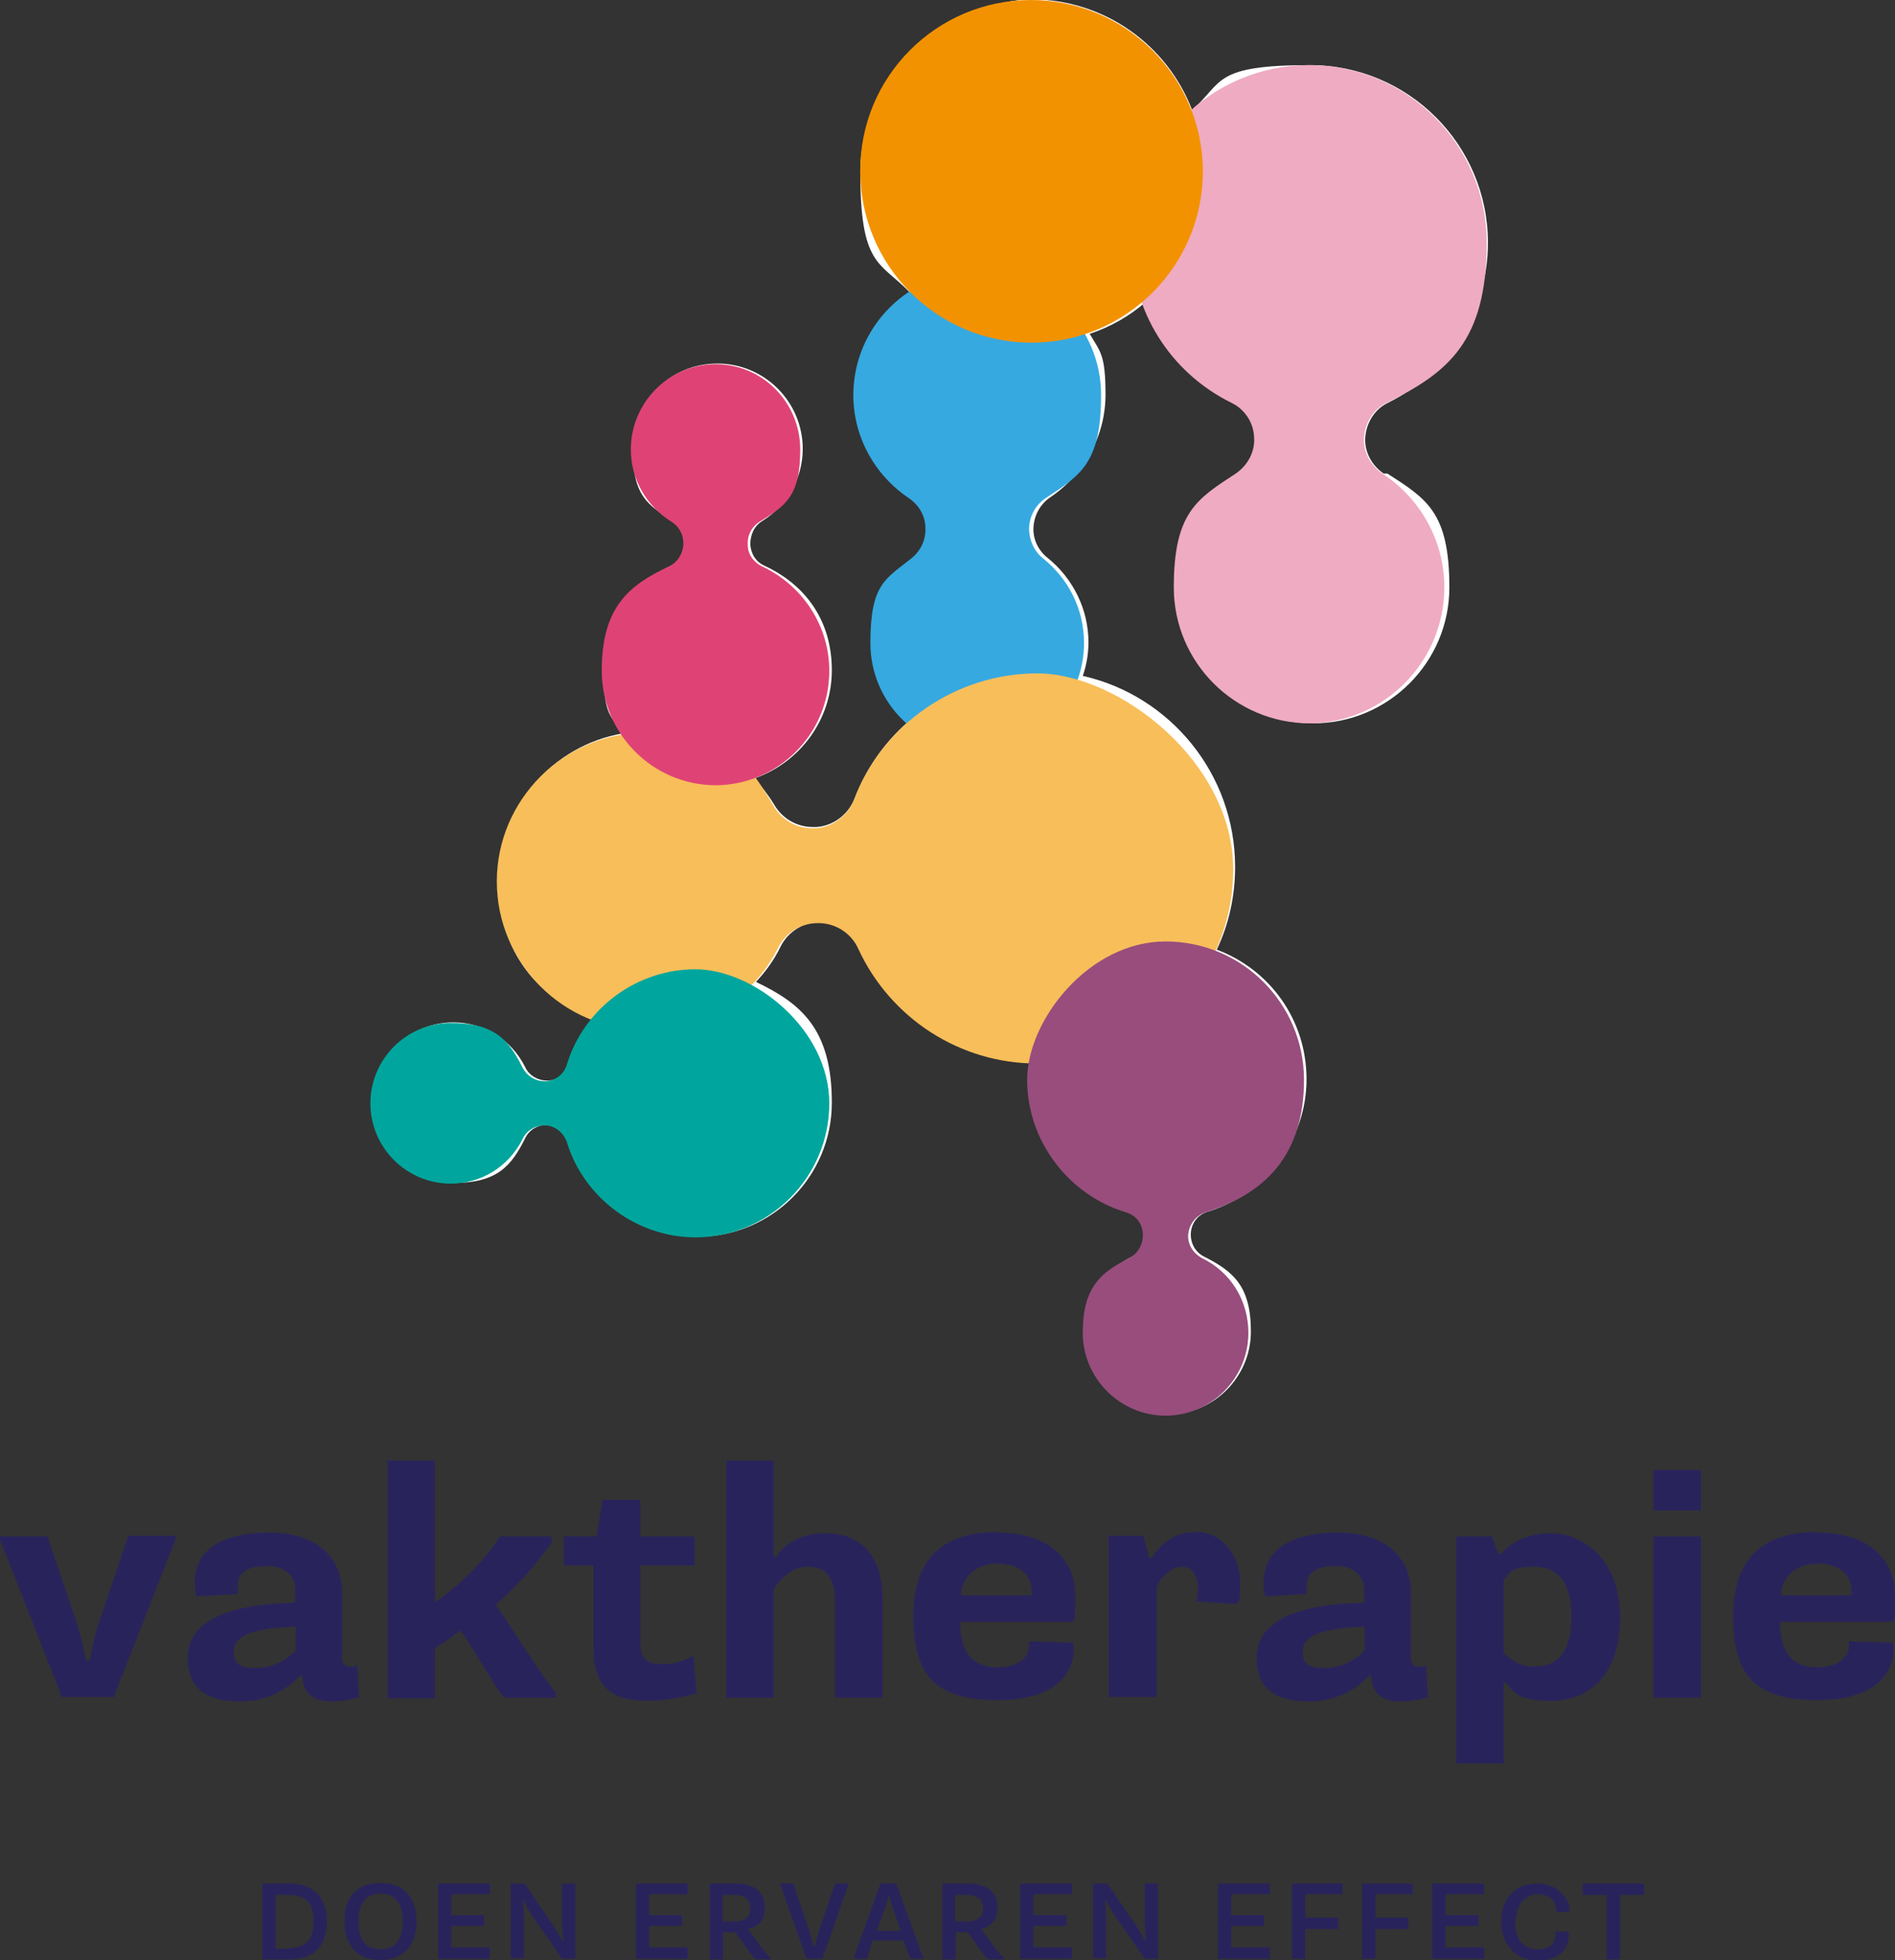 <?xml version="1.0" encoding="UTF-8"?>
<svg xmlns="http://www.w3.org/2000/svg" version="1.1" viewBox="0 0 299.8 310">
  <rect x="0" y="0" width="299.8" height="310" fill="#333333" stroke="none"/>
  <defs>
    <style>
      .cls-1 {
        fill: #36a9e1;
      }

      .cls-1, .cls-2, .cls-3, .cls-4, .cls-5, .cls-6, .cls-7, .cls-8, .cls-9 {
        stroke-width: 0px;
      }

      .cls-2 {
        fill: #df4375;
      }

      .cls-10 {
        mix-blend-mode: multiply;
      }

      .cls-3 {
        fill: #00a69d;
      }

      .cls-4 {
        fill: #984d7d;
      }

      .cls-5 {
        fill: #efabc2;
      }

      .cls-6 {
        fill: #f39200;
      }

      .cls-7 {
        fill: #f8be5a;
      }

      .cls-11 {
        isolation: isolate;
      }

      .cls-8 {
        fill: #29235c;
      }

      .cls-9 {
        fill: #fff;
      }
    </style>
  </defs>
  <g class="cls-11">
    <g id="Laag_1" data-name="Laag 1">
      <g>
        <polygon class="cls-9" points="207.2 114.4 207.2 114.4 207.2 114.4 207.2 114.4"/>
        <path class="cls-9" d="M218.9,74.9c-1.9-1.3-3.1-3.5-2.9-5.8s1.5-4.4,3.6-5.4c9.7-4.8,15.8-14.5,15.8-25.3,0-15.5-12.6-28.1-28.1-28.1s-13.7,2.7-18.7,7.1c-3.9-10.2-13.8-17.5-25.4-17.5s-27.1,12.2-27.1,27.2,3,14.2,7.8,19.1c-5.2,3.5-8.7,9.5-8.7,16.3s3.3,12.6,8.8,16.3c1.6,1,2.5,2.8,2.6,4.7s-.8,3.7-2.2,4.8c-4.1,3.3-6.5,8.1-6.5,13.4s2.2,9.5,5.6,12.6c-3.6,3.2-6.5,7.3-8.3,12-1,2.5-3.3,4.3-6,4.5-.2,0-.4,0-.6,0-2.5,0-4.8-1.3-6.1-3.5-.9-1.5-2-2.9-3.1-4.2,7.1-2.5,12.2-9.2,12.2-17.1s-4.2-13.5-10.6-16.5c-1.4-.6-2.2-1.9-2.3-3.4,0-1.5.6-2.9,1.9-3.7,4-2.5,6.4-6.8,6.4-11.4,0-7.4-6-13.5-13.5-13.5s-13.4,6-13.4,13.5,2.4,8.9,6.4,11.4c1.3.8,2,2.2,1.9,3.7,0,1.5-1,2.8-2.3,3.4-6.4,3-10.6,9.4-10.6,16.5s1.1,7.1,3,10c-11.1,1.9-19.6,11.6-19.6,23.2s6.2,18.5,15,21.9c-1.7,2.1-3,4.5-3.8,7.1-.5,1.5-1.8,2.6-3.3,2.7,0,0-.2,0-.3,0-1.4,0-2.8-.8-3.4-2.1-2.2-4.4-6.5-7.1-11.4-7.1-7,0-12.7,5.7-12.7,12.7s5.7,12.7,12.7,12.7,9.2-2.7,11.4-7.1c.6-1.3,2-2.1,3.4-2.1s.2,0,.3,0c1.5.1,2.9,1.2,3.3,2.7,2.7,8.8,11,15,20.3,15h0c11.7,0,21.2-9.5,21.2-21.2s-4.9-15.7-12-19.1c1.5-1.6,2.9-3.5,3.9-5.6,1.2-2.4,3.7-3.9,6.3-3.9h.1c2.7,0,5.2,1.7,6.3,4.1,4.9,10.6,15.3,17.6,26.9,18.1-.1.9-.2,1.8-.2,2.7,0,9.5,6.4,18.1,15.5,20.9,1.5.5,2.6,1.8,2.8,3.4.1,1.6-.7,3.1-2.2,3.8-4.5,2.2-7.3,6.7-7.3,11.8,0,7.2,5.9,13.1,13.1,13.1s13.1-5.9,13.1-13.1-2.8-9.5-7.3-11.8c-1.5-.7-2.3-2.2-2.2-3.8.1-1.6,1.2-3,2.8-3.4,9.1-2.8,15.5-11.4,15.5-20.9s-5.9-17.4-14.2-20.5c1.9-4,2.9-8.4,2.9-13.1,0-14.7-10.3-27.1-24.1-30.2.6-1.7.9-3.5.9-5.3,0-5.2-2.4-10.1-6.5-13.4-1.5-1.2-2.3-3-2.2-4.8s1-3.6,2.6-4.7c5.5-3.7,8.8-9.8,8.8-16.3s-.9-6.8-2.5-9.6c3.3-1.1,6.3-2.8,8.8-5,2.4,6.8,7.4,12.5,14.2,15.9,2.1,1,3.5,3.1,3.6,5.4.1,2.3-1,4.5-2.9,5.8-6.1,4-9.8,10.7-9.8,18,0,11.8,9.6,21.5,21.5,21.5,11.8,0,21.5-9.6,21.5-21.5s-3.6-14-9.8-18Z"/>
      </g>
      <g class="cls-10">
        <path class="cls-1" d="M154.7,118.7c-9.4,0-17-7.6-17-17s2.4-10.1,6.5-13.4c1.5-1.2,2.3-3,2.2-4.8,0-1.9-1-3.6-2.6-4.7-5.5-3.7-8.8-9.8-8.8-16.3,0-10.8,8.8-19.6,19.6-19.6s19.6,8.8,19.6,19.6-3.3,12.7-8.8,16.3c-1.6,1.1-2.5,2.8-2.6,4.7,0,1.9.8,3.7,2.2,4.8,4.1,3.3,6.5,8.1,6.5,13.4,0,9.4-7.6,17-17,17h0Z"/>
      </g>
      <g class="cls-10">
        <path class="cls-7" d="M164,168.2c-12.1,0-23.1-7.1-28.2-18.1-1.1-2.5-3.6-4.1-6.3-4.1h-.1c-2.7,0-5.1,1.5-6.3,3.9-4,8-12.1,13-21,13-13,0-23.5-10.6-23.5-23.5s10.6-23.5,23.5-23.5,16.1,4.4,20.3,11.6c1.3,2.2,3.6,3.5,6.1,3.5s.4,0,.6,0c2.7-.2,5-2,6-4.5,4.5-12,16.2-20,29-20s31,13.9,31,31-13.9,31-31,31h0Z"/>
      </g>
      <g class="cls-10">
        <path class="cls-2" d="M113.3,124.2c-10,0-18.1-8.1-18.1-18.1s4.2-13.5,10.6-16.5c1.3-.6,2.2-1.9,2.3-3.4s-.6-2.9-1.9-3.7c-4-2.5-6.4-6.8-6.4-11.4,0-7.4,6-13.5,13.4-13.5s13.4,6,13.4,13.5-2.4,8.9-6.4,11.4c-1.3.8-2,2.2-1.9,3.7,0,1.5,1,2.8,2.3,3.4,6.4,3,10.6,9.4,10.6,16.5,0,10-8.1,18.1-18.1,18.1h0Z"/>
      </g>
      <g class="cls-10">
        <path class="cls-5" d="M207.2,114.4c-11.8,0-21.5-9.6-21.5-21.5s3.7-14,9.8-18c1.9-1.3,3.1-3.5,2.9-5.8-.1-2.3-1.5-4.4-3.6-5.4-9.7-4.8-15.8-14.5-15.8-25.3,0-15.5,12.6-28.1,28.1-28.1s28.1,12.6,28.1,28.1-6,20.5-15.8,25.3c-2.1,1-3.4,3.1-3.6,5.4s1,4.5,2.9,5.8c6.1,4,9.8,10.7,9.8,18,0,11.8-9.6,21.5-21.5,21.5h0Z"/>
      </g>
      <g class="cls-10">
        <path class="cls-4" d="M184.4,223.9c-7.2,0-13.1-5.9-13.1-13.1s2.8-9.5,7.3-11.8c1.4-.7,2.3-2.2,2.2-3.9s-1.2-3-2.8-3.4c-9.1-2.8-15.5-11.4-15.5-20.9s9.8-21.9,21.9-21.9,21.9,9.8,21.9,21.9-6.4,18.1-15.5,20.9c-1.5.5-2.6,1.8-2.8,3.4s.7,3.1,2.2,3.9c4.5,2.2,7.3,6.7,7.3,11.8,0,7.2-5.9,13.1-13.1,13.1h0Z"/>
      </g>
      <g class="cls-10">
        <path class="cls-3" d="M110,195.7c-9.2,0-17.6-6.2-20.3-15-.5-1.5-1.8-2.6-3.3-2.7,0,0-.2,0-.3,0-1.4,0-2.8.8-3.4,2.1-2.2,4.4-6.5,7.1-11.4,7.1-7,0-12.7-5.7-12.7-12.7s5.7-12.7,12.7-12.7,9.2,2.7,11.4,7.1c.7,1.3,2,2.1,3.4,2.1s.2,0,.3,0c1.6-.1,2.9-1.2,3.3-2.7,2.7-8.8,11-15,20.3-15s21.2,9.5,21.2,21.2-9.5,21.2-21.2,21.2h0Z"/>
      </g>
      <g class="cls-10">
        <path class="cls-6" d="M163.1,0h0C178.1,0,190.3,12.2,190.3,27.1h0c0,15-12.2,27.1-27.1,27.1h0c-15,0-27.1-12.2-27.1-27.1h0C136,12.2,148.1,0,163.1,0Z"/>
      </g>
      <path class="cls-8" d="M0,243.5v-.5h7.5l4.6,13.5c.6,1.9,1.2,4.4,1.5,6.1h.6c.3-1.8.8-4.1,1.5-6.1l4.6-13.6h7.5v.5l-9.8,25h-8.2L0,243.5Z"/>
      <path class="cls-8" d="M31,252.3c-.1-.6-.2-1.3-.2-1.9,0-4.9,3.7-8,11.8-8s11.5,4.5,11.5,9.3v10.4c0,1,.4,1.5,1.1,1.5s.9,0,1.3-.2l.3,5c-1.1.4-2.8.7-4.3.7-3.8,0-4.6-2.1-4.7-4.1h-.3c-.9,1-4,4.1-9.5,4.1s-8.3-2.2-8.3-6.9,4.3-8.5,17-8.7v-2c0-2.2-1.4-3.8-4.5-3.8s-4.6,1-4.6,3.2,0,.8,0,1.2l-6.7.4h0ZM40.5,263.8c2.4,0,4.8-1.1,6.3-2.8v-3.7c-7.6.2-9.8,1.7-9.8,3.9s1.2,2.6,3.5,2.6h0Z"/>
      <path class="cls-8" d="M61.3,231h7.5v22.4c3.6-2.4,7.8-6.4,10.3-10.4h8.2v.9c-2.7,4-6.4,7.8-8.9,9.9,1.3,1.6,8.1,12.6,9.5,13.8v.9h-8.1c-1.1-.9-5.8-9.4-7-10.6-1,.8-3.1,2.2-4,2.8v7.9h-7.5v-37.4h0Z"/>
      <path class="cls-8" d="M93.9,247.6h-4.7v-4.6h5.2l.9-5.8h6v5.8h8.6v4.6h-8.6v12.2c0,2.3.8,3.4,3.3,3.4s3.3-.5,5.1-1.3l.5,5.9c-2.1.7-5.1,1.2-7.8,1.2-5.9,0-8.5-2.5-8.5-8.2v-13.2h0Z"/>
      <path class="cls-8" d="M114.9,231h7.5v15.2h.4c.6-1,2.8-3.7,7.8-3.7s9,2.9,9,10.2v15.8h-7.5v-15.1c0-4.3-1.7-5.6-4.4-5.6s-4.8,2.6-5.3,3.6v17.1h-7.5v-37.4h0Z"/>
      <path class="cls-8" d="M157.9,242.4c7.8,0,12.2,4.1,12.2,9.8s-.2,3.1-.3,4.3h-17.9c0,5,2.1,7.2,5.9,7.2s5-2,5-3.4v-.7l7,.2c0,.3.1.7.1.9,0,2.9-1.7,8.2-12.2,8.2s-13.2-4.8-13.2-13.3,4.1-13.3,13.3-13.3h0ZM163.2,252.3c0-.3,0-.5,0-.7,0-2.9-2.4-4.3-5.3-4.3s-5.6,1.5-5.9,5h11.1Z"/>
      <path class="cls-8" d="M182.9,268.4h-7.5v-25.5h5.5l.9,3.5h.4c1.2-1.8,3.1-4.1,7.1-4.1s6.9,3.7,6.9,7.9-.3,2.6-.5,3.5l-6.4-.4c.2-.8.2-1.6.2-2.1,0-2.2-1-3.4-2.6-3.4s-3.3,1.7-3.9,3.2v17.4h0Z"/>
      <path class="cls-8" d="M200.1,252.3c-.1-.6-.2-1.3-.2-1.9,0-4.9,3.7-8,11.8-8s11.5,4.5,11.5,9.3v10.4c0,1,.4,1.5,1.1,1.5s.9,0,1.3-.2l.3,5c-1.1.4-2.8.7-4.3.7-3.8,0-4.6-2.1-4.7-4.1h-.3c-.9,1-4,4.1-9.5,4.1s-8.3-2.2-8.3-6.9,4.3-8.5,17-8.7v-2c0-2.2-1.4-3.8-4.5-3.8s-4.6,1-4.6,3.2,0,.8.1,1.2l-6.7.4h0ZM209.6,263.8c2.4,0,4.8-1.1,6.3-2.8v-3.7c-7.6.2-9.8,1.7-9.8,3.9s1.2,2.6,3.5,2.6h0Z"/>
      <path class="cls-8" d="M230.4,243h5.6l1.1,2.8h.3c1.2-1.3,3.4-3.3,8-3.3s10.9,3.7,10.9,13.3-5.3,13.2-10.9,13.2-5.9-1.5-7.2-2.9h-.3v12.8h-7.5v-35.9h0ZM237.9,261.4c1.1,1.3,3,2.2,4.7,2.2,3.3,0,6-1.7,6-7.8s-2.5-8-6-8-3.9,1-4.7,2.2v11.3h0Z"/>
      <path class="cls-8" d="M261.6,232.5h7.5v6.4h-7.5v-6.4ZM261.6,243h7.5v25.5h-7.5v-25.5Z"/>
      <path class="cls-8" d="M287.6,242.4c7.8,0,12.2,4.1,12.2,9.8s-.2,3.1-.3,4.3h-17.9c0,5,2.1,7.2,5.9,7.2s5-2,5-3.4v-.7l7,.2c0,.3.1.7.1.9,0,2.9-1.7,8.2-12.2,8.2s-13.2-4.8-13.2-13.3,4.1-13.3,13.3-13.3h0ZM292.9,252.3c0-.3,0-.5,0-.7,0-2.9-2.4-4.3-5.3-4.3s-5.6,1.5-5.9,5h11.1Z"/>
      <path class="cls-8" d="M41.5,297.9h4.2c3.9,0,6,2.1,6,6s-2,6-6,6h-4.2v-11.9h0ZM45.7,308.1c2.7,0,3.9-1.4,3.9-4.2s-1.1-4.2-3.9-4.2h-2.1v8.5h2.1Z"/>
      <path class="cls-8" d="M54.5,303.9c0-3.9,2-6.1,5.7-6.1s5.7,2.3,5.7,6.1-2.1,6.1-5.7,6.1-5.7-2.2-5.7-6.1ZM63.7,303.9c0-2.9-1.2-4.4-3.5-4.4s-3.5,1.5-3.5,4.4,1.2,4.4,3.5,4.4,3.5-1.5,3.5-4.4Z"/>
      <path class="cls-8" d="M69.3,297.9h8.2v1.7h-6.1v3.3h5.2v1.7h-5.2v3.4h6.1v1.8h-8.2s0-11.9,0-11.9Z"/>
      <path class="cls-8" d="M80.9,297.9h2.1l4.7,6.9c.4.6.9,1.5,1.3,2.2h.1c-.1-1-.2-2-.2-2.6v-6.5h2.1v11.9h-2.1l-4.7-6.8c-.5-.7-.9-1.5-1.3-2.4h-.2c.1.8.2,1.9.2,2.8v6.3h-2.1v-11.9h0Z"/>
      <path class="cls-8" d="M100.6,297.9h8.2v1.7h-6.1v3.3h5.2v1.7h-5.2v3.4h6.1v1.8h-8.2v-11.9Z"/>
      <path class="cls-8" d="M112.2,297.9h4.2c3,0,4.6,1.4,4.6,3.7s-1.1,3.1-2.7,3.5h0c.7.8,3,4.2,3.6,4.5v.3h-2.3c-.7-.3-2.9-4-3.4-4.3h-1.8v4.3h-2.1v-11.9h0ZM116.2,303.9c1.9,0,2.5-.9,2.5-2.1s-.7-2.1-2.5-2.1h-1.9v4.2h1.9Z"/>
      <path class="cls-8" d="M123.3,297.9h2.2l2.3,6.8c.4,1,.6,2,.9,3.1h.2c.3-1.1.5-2.1.9-3.1l2.3-6.8h2.2l-4.2,11.9h-2.5l-4.2-11.9h0Z"/>
      <path class="cls-8" d="M139.3,297.9h2.5l4.3,11.9h-2.1l-1.1-2.9h-4.8l-1,2.9h-2.1l4.3-11.9h0ZM142.5,305.4l-1.2-3.5c-.2-.6-.4-1.2-.6-2.1h-.1c-.2.9-.4,1.5-.6,2.1l-1.3,3.5h3.9,0Z"/>
      <path class="cls-8" d="M149,297.9h4.2c3,0,4.6,1.4,4.6,3.7s-1.1,3.1-2.6,3.5h0c.7.8,3,4.2,3.6,4.5v.3h-2.4c-.7-.3-2.9-4-3.4-4.3h-1.8v4.3h-2.1v-11.9h0ZM153,303.9c1.9,0,2.5-.9,2.5-2.1s-.7-2.1-2.5-2.1h-1.9v4.2h1.9Z"/>
      <path class="cls-8" d="M161.4,297.9h8.2v1.7h-6.1v3.3h5.2v1.7h-5.2v3.4h6.1v1.8h-8.2v-11.9Z"/>
      <path class="cls-8" d="M173.1,297.9h2.1l4.7,6.9c.4.6.9,1.5,1.3,2.2h.1c-.1-1-.2-2-.2-2.6v-6.5h2.1v11.9h-2.1l-4.7-6.8c-.5-.7-.9-1.5-1.4-2.4h-.2c.1.8.2,1.9.2,2.8v6.3h-2.1v-11.9h0Z"/>
      <path class="cls-8" d="M192.7,297.9h8.2v1.7h-6.1v3.3h5.2v1.7h-5.2v3.4h6.1v1.8h-8.2v-11.9Z"/>
      <path class="cls-8" d="M204.4,297.9h8v1.7h-5.9v3.7h5.2v1.8h-5.2v4.7h-2.1v-11.9h0Z"/>
      <path class="cls-8" d="M215.5,297.9h8v1.7h-5.9v3.7h5.2v1.8h-5.2v4.7h-2.1v-11.9h0Z"/>
      <path class="cls-8" d="M226.6,297.9h8.2v1.7h-6.1v3.3h5.2v1.7h-5.2v3.4h6.1v1.8h-8.2v-11.9Z"/>
      <path class="cls-8" d="M239.7,303.9c0,2.9,1.4,4.4,3.5,4.4s2.9-1,2.9-2.6v-.2h2.1c0,.2,0,.3,0,.4,0,2.8-2,4.2-5,4.2s-5.7-2.2-5.7-6.1,2.3-6.1,5.7-6.1,5.1,2.6,5.1,4,0,.4,0,.5h-2.1c0,0,0-.2,0-.2,0-1.6-1-2.6-2.9-2.6s-3.5,1.5-3.5,4.4h0Z"/>
      <path class="cls-8" d="M254.2,299.7h-3.8v-1.8h9.7v1.8h-3.8v10.2h-2.1v-10.2Z"/>
    </g>
  </g>
</svg>